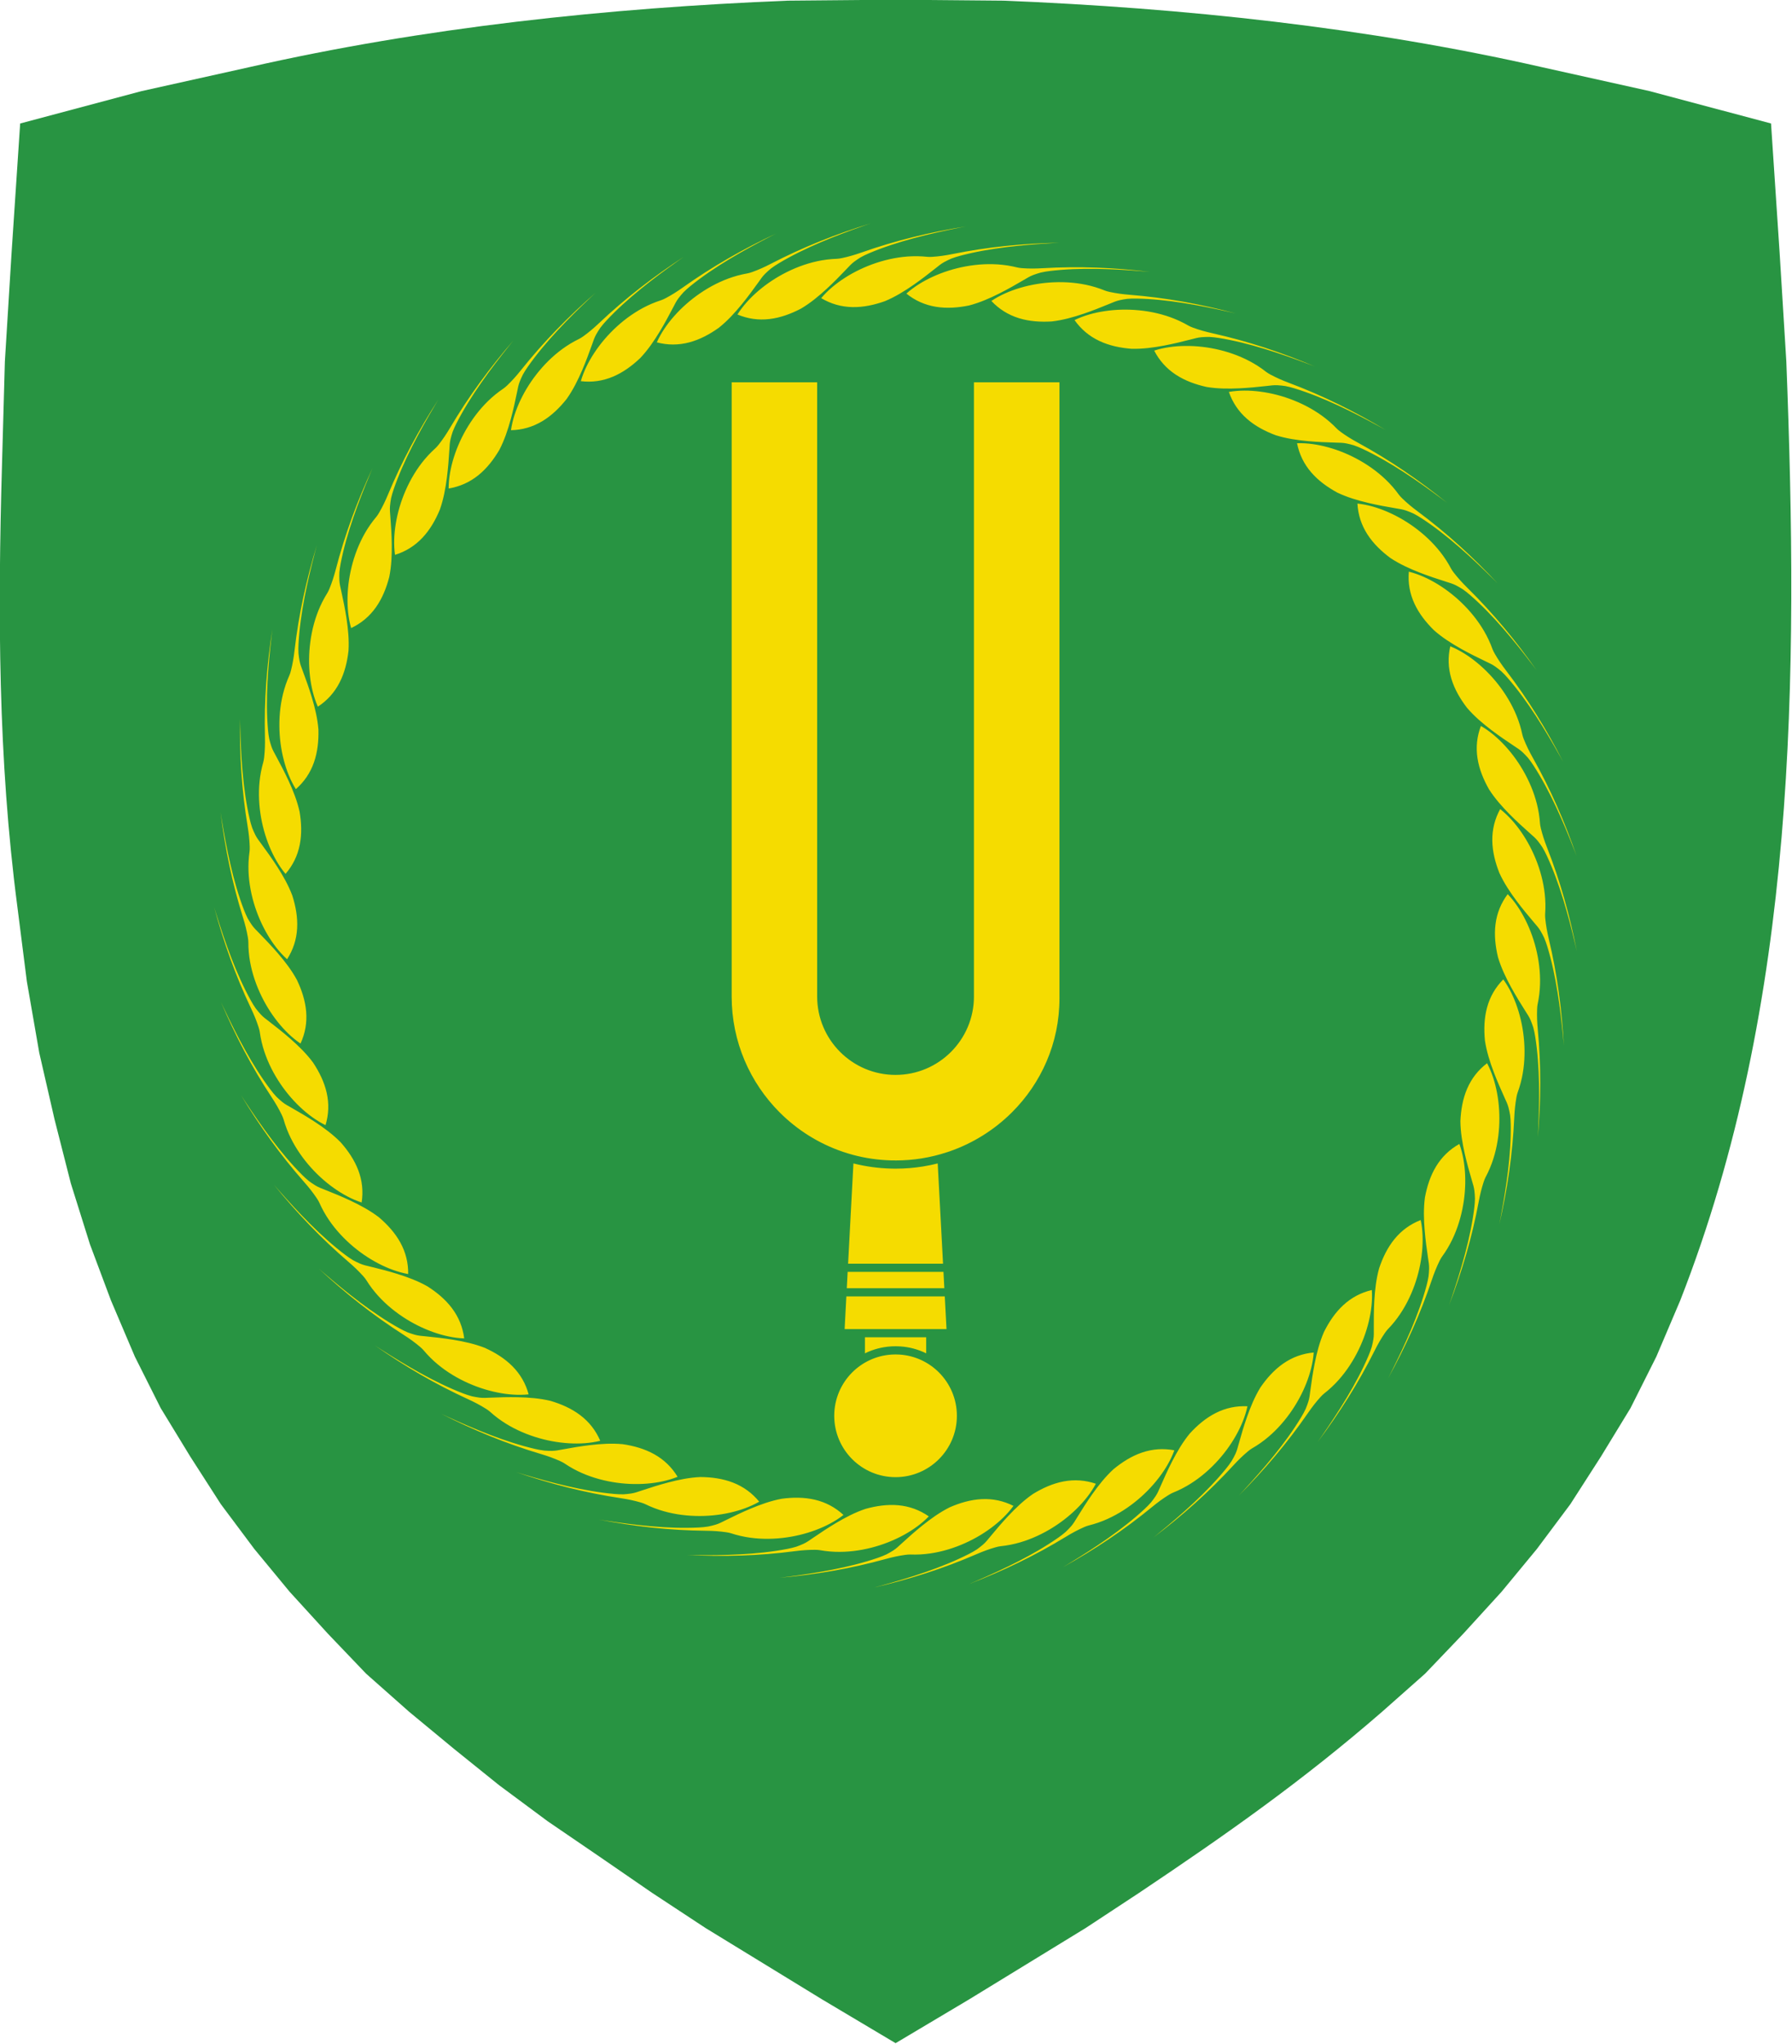 <?xml version="1.0" encoding="UTF-8" standalone="no"?>
<svg
   xmlns:dc="http://purl.org/dc/elements/1.1/"
   xmlns:cc="http://creativecommons.org/ns#"
   xmlns:rdf="http://www.w3.org/1999/02/22-rdf-syntax-ns#"
   xmlns:svg="http://www.w3.org/2000/svg"
   xmlns="http://www.w3.org/2000/svg"
   xmlns:sodipodi="http://sodipodi.sourceforge.net/DTD/sodipodi-0.dtd"
   xmlns:inkscape="http://www.inkscape.org/namespaces/inkscape"
   inkscape:version="1.0 (4035a4fb49, 2020-05-01)"
   sodipodi:docname="svg1.svg"
   id="svg8"
   version="1.1"
   viewBox="0 0 132.292 150.812"
   height="570"
   width="500">
  <defs
     id="defs2" />
  <sodipodi:namedview
     inkscape:object-nodes="true"
     inkscape:showpageshadow="false"
     inkscape:window-maximized="1"
     inkscape:window-y="-8"
     inkscape:window-x="-8"
     inkscape:window-height="1017"
     inkscape:window-width="1920"
     units="px"
     showgrid="false"
     inkscape:document-rotation="0"
     inkscape:current-layer="layer1"
     inkscape:document-units="px"
     inkscape:cy="391.66474"
     inkscape:cx="8.4706004"
     inkscape:zoom="0.64593752"
     inkscape:pageshadow="2"
     inkscape:pageopacity="0.0"
     borderopacity="1.0"
     bordercolor="#666666"
     pagecolor="#ffffff"
     id="base"
     inkscape:snap-others="false"
     inkscape:lockguides="true" />
  <g
     transform="translate(-210.966,-42.018)"
     id="layer1"
     inkscape:groupmode="layer"
     inkscape:label="Шар 1">
    <g
       transform="matrix(0,0.507,0.507,0,148.033,-42.069)"
       inkscape:label="Kambja_LIPP_ja_VAPP_august_2020"
       id="g931">
      <g
         transform="translate(463.446,254.535)"
         id="g937">
        <path
           id="path939"
           style="fill:#289442;fill-opacity:1;fill-rule:evenodd;stroke:none;stroke-width:1"
           d="m -0.255,0 -6.376,-10.715 -10.392,-16.978 -5.128,-7.793 -5.265,-7.654 -5.128,-7.514 -5.265,-7.098 -5.265,-6.54 -5.405,-6.541 -5.543,-6.262 -5.821,-5.567 -6.096,-5.565 -6.237,-5.151 -6.512,-4.869 -6.929,-4.454 -7.068,-4.314 -7.483,-3.757 -8.176,-3.479 -8.175,-3.062 -8.869,-2.783 -9.284,-2.366 -9.701,-2.227 -10.393,-1.808 -10.948,-1.391 c -21.469,-2.808 -42.7,-2.847 -64.298,-2.228 l -14.966,0.418 -15.798,0.974 -18.846,1.253 -4.712,17.674 -3.464,15.586 c -5.822,25.601 -8.638,52.275 -9.701,78.486 L -297.638,0 l 0.139,15.725 c 1.063,26.211 3.879,52.885 9.701,78.486 l 3.464,15.586 4.712,17.674 18.846,1.253 15.798,0.974 c 45.807,1.775 93.323,1.525 136.634,-15.447 l 8.176,-3.479 7.483,-3.757 7.068,-4.314 6.929,-4.454 6.512,-4.869 6.237,-5.151 6.096,-5.565 5.821,-5.567 5.543,-6.262 C -38.396,59.215 -30.681,48.224 -22.15,35.486 L -17.023,27.693 -6.631,10.715 -0.255,0" />
      </g>
      <g
         transform="translate(209.239,243.7)"
         id="g941">
        <path
           id="path943"
           style="fill:#f5dc00;fill-opacity:1;fill-rule:nonzero;stroke:none"
           d="M 0,0 C 0.834,1.402 1.267,2.909 1.303,4.537 1.339,6.155 0.981,7.754 0.446,9.266 l -0.004,0.01 c -0.609,1.469 -1.463,2.858 -2.368,4.162 -0.768,1.105 -1.59,2.174 -2.427,3.227 -0.33,0.416 -0.641,0.778 -0.898,1.25 -0.179,0.327 -0.341,0.663 -0.496,1.017 -0.162,0.42 -0.296,0.852 -0.413,1.286 -1.151,4.292 -1.597,9.158 -1.855,13.589 -0.018,0.3 -0.035,0.601 -0.05,0.902 0.108,-5.288 0.596,-10.372 1.655,-15.62 0.197,-0.974 0.334,-1.911 0.399,-2.889 C -5.969,15.57 -6.03,15.417 -6.072,14.745 -6.104,14.252 -6.11,13.756 -6.094,13.262 -6.036,11.477 -5.684,9.689 -5.12,7.995 -4.591,6.409 -3.864,4.868 -2.962,3.459 -2.149,2.19 -1.157,0.971 0,0 Z m 153.742,11.421 -10e-4,-0.018 c -0.024,-0.381 -0.024,-0.765 0,-1.146 l 10e-4,-0.018 c 0.146,-2.23 1.111,-4.237 2.596,-5.723 1.616,-1.615 3.848,-2.615 6.314,-2.615 2.465,0 4.698,1 6.313,2.615 1.616,1.616 2.616,3.849 2.616,6.314 0,2.465 -1,4.698 -2.616,6.313 -1.615,1.616 -3.848,2.616 -6.313,2.616 -2.466,0 -4.698,-1 -6.314,-2.616 -1.485,-1.485 -2.45,-3.492 -2.596,-5.722 z m -0.18,3.869 h -2.334 V 6.371 h 2.335 c -0.579,1.176 -0.927,2.462 -1.009,3.795 l -0.01,0.176 c -0.016,0.342 -0.015,0.686 0.003,1.028 l 0.007,0.124 c 0.081,1.333 0.429,2.62 1.008,3.796 z M 150.038,3.413 v 14.835 l -4.762,-0.253 V 3.665 Z m -5.952,14.519 -2.382,-0.127 V 3.855 l 2.382,-0.126 z m -3.572,-0.19 -14.588,-0.775 c 0.179,-0.709 0.327,-1.425 0.442,-2.147 0.207,-1.287 0.315,-2.59 0.315,-3.894 v -0.105 l -0.002,-0.327 -0.006,-0.311 c -0.047,-1.858 -0.299,-3.706 -0.75,-5.489 l 14.589,-0.776 z m -15.022,-6.816 c -0.005,1.27 -0.107,2.507 -0.299,3.706 -0.202,1.258 -0.505,2.495 -0.902,3.699 l -0.13,0.394 c -1.196,3.429 -3.146,6.512 -5.654,9.035 -4.247,4.273 -10.095,6.935 -16.578,6.935 v 0.003 l -0.313,-0.002 H 101.613 12.25 V 22.24 h 89.389 v 0.003 c 3.145,0 5.997,-1.28 8.063,-3.348 2.063,-2.065 3.341,-4.917 3.341,-8.066 0,-3.152 -1.278,-6.006 -3.343,-8.071 -2.066,-2.066 -4.92,-3.344 -8.072,-3.344 H 12.25 v -12.449 h 89.378 c 6.588,0 12.554,2.672 16.873,6.991 2.563,2.563 4.546,5.706 5.735,9.216 l 0.002,0.004 c 0.156,0.464 0.3,0.932 0.427,1.405 l 0.002,0.004 c 0.487,1.801 0.768,3.685 0.817,5.628 l 0.001,0.006 c 0.006,0.232 0.007,0.465 0.007,0.698 z M -0.661,12.405 c 1.021,1.272 1.66,2.705 1.922,4.312 0.26,1.597 0.129,3.231 -0.191,4.802 l -0.002,0.01 c -0.399,1.54 -1.052,3.034 -1.767,4.451 -0.606,1.201 -1.271,2.374 -1.953,3.533 -0.269,0.459 -0.526,0.861 -0.716,1.363 -0.131,0.349 -0.245,0.704 -0.349,1.077 -0.102,0.439 -0.175,0.884 -0.23,1.331 -0.543,4.411 -0.307,9.291 0.054,13.715 0.024,0.299 0.049,0.6 0.076,0.9 C -4.446,42.648 -4.67,37.545 -4.352,32.2 c 0.059,-0.991 0.065,-1.938 -0.007,-2.916 -0.046,-0.63 -0.127,-0.773 -0.263,-1.432 -0.1,-0.484 -0.175,-0.974 -0.228,-1.466 -0.191,-1.776 -0.091,-3.595 0.232,-5.351 0.303,-1.644 0.808,-3.272 1.506,-4.792 0.628,-1.37 1.44,-2.715 2.451,-3.838 z m 1.072,12.377 c 1.188,1.117 2.02,2.447 2.503,4.002 0.48,1.545 0.577,3.181 0.48,4.782 l -0.001,0.01 C 3.212,35.156 2.773,36.727 2.263,38.23 1.83,39.504 1.334,40.758 0.82,42 c -0.202,0.492 -0.401,0.926 -0.519,1.45 -0.082,0.363 -0.145,0.731 -0.196,1.115 -0.04,0.448 -0.05,0.9 -0.042,1.35 0.076,4.443 0.989,9.243 1.962,13.573 0.065,0.294 0.132,0.588 0.2,0.881 -1.354,-5.113 -2.286,-10.134 -2.714,-15.471 -0.079,-0.99 -0.206,-1.929 -0.413,-2.887 -0.133,-0.617 -0.234,-0.748 -0.46,-1.382 -0.166,-0.465 -0.309,-0.939 -0.43,-1.419 -0.436,-1.733 -0.591,-3.548 -0.515,-5.331 0.071,-1.671 0.345,-3.353 0.824,-4.955 0.432,-1.444 1.049,-2.89 1.894,-4.142 z m 2.784,12.107 c 1.332,0.941 2.341,2.142 3.036,3.615 0.69,1.463 1.014,3.07 1.14,4.668 v 0.01 C 7.412,46.773 7.197,48.389 6.9,49.948 6.649,51.27 6.332,52.581 5.996,53.883 5.864,54.397 5.728,54.855 5.684,55.39 c -0.03,0.372 -0.042,0.744 -0.039,1.132 0.023,0.449 0.076,0.898 0.146,1.342 0.694,4.39 2.266,9.016 3.832,13.169 0.106,0.281 0.213,0.563 0.321,0.845 C 7.892,67.003 6.27,62.16 5.103,56.934 4.887,55.965 4.631,55.052 4.293,54.132 4.075,53.54 3.957,53.425 3.645,52.829 3.415,52.391 3.208,51.941 3.022,51.483 2.348,49.828 1.943,48.052 1.77,46.275 1.607,44.611 1.644,42.907 1.896,41.254 2.123,39.764 2.532,38.247 3.195,36.889 Z M 7.637,48.49 c 1.449,0.747 2.616,1.796 3.509,3.158 0.887,1.353 1.432,2.899 1.779,4.464 l 0.002,0.01 c 0.262,1.569 0.273,3.2 0.197,4.785 -0.066,1.344 -0.197,2.686 -0.348,4.022 -0.059,0.528 -0.131,1 -0.099,1.536 0.021,0.373 0.062,0.743 0.118,1.126 0.086,0.442 0.2,0.879 0.332,1.31 1.298,4.25 3.498,8.612 5.627,12.507 0.144,0.264 0.29,0.528 0.436,0.791 -2.711,-4.542 -4.991,-9.111 -6.874,-14.124 -0.349,-0.93 -0.73,-1.797 -1.192,-2.662 -0.299,-0.556 -0.431,-0.653 -0.823,-1.2 C 10.013,63.811 9.744,63.394 9.496,62.967 8.599,61.422 7.95,59.719 7.531,57.984 7.139,56.358 6.939,54.666 6.958,52.993 6.975,51.487 7.17,49.927 7.637,48.49 Z m 6.012,10.871 c 1.54,0.538 2.842,1.414 3.916,2.638 1.067,1.216 1.821,2.671 2.382,4.173 l 0.004,0.01 c 0.477,1.517 0.716,3.13 0.86,4.711 0.123,1.339 0.18,2.687 0.216,4.031 0.015,0.531 0.01,1.009 0.115,1.536 0.074,0.365 0.165,0.727 0.275,1.098 0.146,0.426 0.32,0.842 0.51,1.25 1.877,4.028 4.663,8.042 7.313,11.602 0.18,0.242 0.36,0.483 0.542,0.724 -3.317,-4.121 -6.21,-8.328 -8.773,-13.03 -0.475,-0.873 -0.972,-1.679 -1.551,-2.47 -0.372,-0.509 -0.518,-0.587 -0.982,-1.075 -0.341,-0.357 -0.665,-0.733 -0.97,-1.122 -1.103,-1.405 -1.983,-3.001 -2.639,-4.661 -0.615,-1.554 -1.049,-3.203 -1.262,-4.861 -0.194,-1.495 -0.218,-3.066 0.044,-4.554 z m 7.468,9.928 c 1.6,0.318 3.01,1.005 4.244,2.068 1.226,1.055 2.175,2.391 2.941,3.801 l 0.004,0.009 c 0.684,1.436 1.145,3 1.508,4.545 0.308,1.309 0.552,2.636 0.775,3.962 0.089,0.524 0.15,0.997 0.328,1.504 0.123,0.352 0.264,0.697 0.424,1.05 0.204,0.401 0.434,0.789 0.679,1.167 2.419,3.728 5.738,7.314 8.857,10.471 0.211,0.215 0.424,0.428 0.638,0.641 -3.858,-3.619 -7.309,-7.382 -10.501,-11.682 -0.592,-0.798 -1.197,-1.527 -1.88,-2.23 -0.44,-0.453 -0.595,-0.509 -1.122,-0.927 -0.388,-0.307 -0.761,-0.634 -1.117,-0.977 -1.288,-1.237 -2.381,-2.695 -3.262,-4.248 -0.825,-1.454 -1.484,-3.026 -1.927,-4.638 -0.399,-1.454 -0.641,-3.006 -0.589,-4.516 z m 8.777,8.792 c 1.628,0.092 3.121,0.576 4.49,1.457 1.361,0.874 2.487,2.066 3.441,3.354 l 0.006,0.009 c 0.877,1.327 1.551,2.812 2.126,4.291 0.487,1.254 0.913,2.534 1.318,3.816 0.161,0.507 0.287,0.967 0.534,1.444 0.172,0.331 0.359,0.653 0.567,0.98 0.258,0.369 0.54,0.722 0.835,1.061 2.914,3.355 6.699,6.445 10.228,9.137 0.239,0.183 0.479,0.365 0.72,0.546 -4.324,-3.046 -8.265,-6.294 -12.024,-10.107 -0.698,-0.708 -1.398,-1.345 -2.172,-1.947 -0.499,-0.387 -0.66,-0.421 -1.241,-0.762 -0.426,-0.25 -0.841,-0.521 -1.241,-0.811 -1.448,-1.046 -2.733,-2.338 -3.822,-3.753 -1.019,-1.325 -1.891,-2.79 -2.554,-4.325 -0.597,-1.384 -1.053,-2.888 -1.211,-4.39 z m 9.915,7.485 c 1.625,-0.135 3.17,0.136 4.649,0.817 1.469,0.677 2.75,1.7 3.874,2.844 l 0.007,0.007 c 1.054,1.192 1.927,2.569 2.703,3.954 0.657,1.174 1.257,2.381 1.836,3.595 0.23,0.479 0.419,0.917 0.73,1.356 0.216,0.304 0.446,0.597 0.697,0.891 0.307,0.33 0.636,0.64 0.975,0.935 3.353,2.917 7.531,5.45 11.4,7.625 0.262,0.148 0.526,0.294 0.789,0.44 -4.705,-2.415 -9.061,-5.082 -13.313,-8.335 -0.79,-0.604 -1.572,-1.138 -2.422,-1.626 -0.548,-0.313 -0.712,-0.326 -1.335,-0.582 -0.457,-0.188 -0.905,-0.399 -1.342,-0.63 -1.58,-0.835 -3.032,-1.935 -4.307,-3.185 -1.194,-1.17 -2.26,-2.5 -3.131,-3.928 -0.784,-1.287 -1.445,-2.712 -1.81,-4.178 z m 10.859,6.032 c 1.591,-0.36 3.159,-0.307 4.718,0.163 1.55,0.465 2.961,1.3 4.233,2.276 l 0.007,0.007 c 1.21,1.033 2.267,2.275 3.227,3.538 0.814,1.072 1.576,2.184 2.319,3.305 0.294,0.443 0.543,0.85 0.911,1.241 0.256,0.271 0.526,0.529 0.815,0.786 0.35,0.284 0.718,0.545 1.095,0.79 3.727,2.421 8.217,4.349 12.351,5.964 0.28,0.11 0.561,0.218 0.843,0.326 -4.997,-1.737 -9.681,-3.772 -14.345,-6.401 -0.865,-0.488 -1.714,-0.908 -2.624,-1.273 -0.586,-0.234 -0.751,-0.223 -1.403,-0.391 -0.478,-0.122 -0.952,-0.269 -1.417,-0.437 -1.68,-0.607 -3.271,-1.494 -4.708,-2.554 -1.345,-0.993 -2.586,-2.161 -3.647,-3.454 -0.956,-1.165 -1.809,-2.485 -2.375,-3.886 z m 11.594,4.462 c 1.525,-0.578 3.086,-0.743 4.695,-0.495 1.599,0.245 3.112,0.875 4.508,1.665 l 0.009,0.005 c 1.341,0.855 2.56,1.938 3.687,3.056 0.955,0.947 1.865,1.943 2.757,2.949 0.353,0.398 0.655,0.767 1.075,1.102 0.291,0.233 0.594,0.451 0.916,0.665 0.386,0.232 0.787,0.44 1.194,0.63 4.027,1.879 8.742,3.163 13.061,4.187 0.292,0.07 0.586,0.138 0.88,0.206 -5.189,-1.025 -10.111,-2.388 -15.096,-4.343 -0.925,-0.363 -1.824,-0.66 -2.776,-0.895 -0.613,-0.15 -0.774,-0.116 -1.443,-0.192 -0.491,-0.054 -0.981,-0.134 -1.464,-0.236 -1.749,-0.367 -3.448,-1.024 -5.018,-1.874 -1.47,-0.796 -2.862,-1.779 -4.092,-2.912 -1.109,-1.021 -2.137,-2.21 -2.893,-3.518 z m 12.102,2.805 c 1.43,-0.784 2.952,-1.165 4.581,-1.144 1.617,0.021 3.203,0.434 4.695,1.022 l 0.009,0.004 c 1.448,0.66 2.806,1.562 4.077,2.513 1.078,0.805 2.118,1.664 3.141,2.537 0.404,0.344 0.756,0.667 1.218,0.941 0.32,0.19 0.65,0.364 0.999,0.531 0.415,0.176 0.841,0.326 1.271,0.458 4.249,1.3 9.096,1.915 13.516,2.328 0.299,0.029 0.6,0.056 0.9,0.082 -5.281,-0.293 -10.345,-0.958 -15.553,-2.2 -0.967,-0.23 -1.898,-0.4 -2.874,-0.499 -0.628,-0.064 -0.783,-0.009 -1.456,0.01 -0.494,0.014 -0.989,0.004 -1.483,-0.03 -1.782,-0.12 -3.556,-0.534 -5.229,-1.157 -1.567,-0.584 -3.082,-1.364 -4.458,-2.315 -1.24,-0.857 -2.423,-1.89 -3.354,-3.081 z m 12.375,1.094 c 1.307,-0.976 2.761,-1.565 4.376,-1.771 1.605,-0.204 3.233,-0.015 4.793,0.359 l 0.009,0.002 c 1.525,0.453 2.996,1.157 4.387,1.921 1.179,0.648 2.328,1.354 3.463,2.075 0.449,0.285 0.842,0.557 1.337,0.764 0.345,0.143 0.695,0.269 1.064,0.386 0.435,0.117 0.878,0.206 1.322,0.276 4.389,0.697 9.275,0.631 13.708,0.425 0.301,-0.013 0.602,-0.029 0.903,-0.044 -5.271,0.445 -10.377,0.491 -15.708,-0.014 -0.989,-0.094 -1.935,-0.132 -2.915,-0.095 -0.631,0.024 -0.777,0.101 -1.44,0.213 -0.487,0.083 -0.979,0.142 -1.473,0.177 -1.782,0.129 -3.596,-0.034 -5.34,-0.418 -1.632,-0.36 -3.241,-0.922 -4.736,-1.672 -1.347,-0.676 -2.663,-1.535 -3.75,-2.584 z m 12.406,-0.64 c 1.159,-1.148 2.516,-1.933 4.088,-2.362 1.56,-0.426 3.199,-0.465 4.795,-0.312 l 0.01,0.001 c 1.573,0.236 3.128,0.729 4.612,1.292 1.257,0.477 2.494,1.017 3.718,1.573 0.484,0.22 0.91,0.434 1.43,0.57 0.361,0.094 0.726,0.17 1.107,0.235 0.447,0.055 0.898,0.081 1.348,0.089 4.443,0.079 9.272,-0.666 13.634,-1.487 0.296,-0.056 0.592,-0.112 0.888,-0.17 -5.158,1.175 -10.208,1.931 -15.557,2.173 -0.993,0.045 -1.935,0.139 -2.9,0.311 -0.622,0.112 -0.755,0.209 -1.397,0.412 -0.471,0.15 -0.95,0.276 -1.433,0.38 -1.747,0.376 -3.567,0.467 -5.347,0.329 -1.666,-0.129 -3.338,-0.462 -4.922,-0.997 -1.429,-0.481 -2.851,-1.148 -4.074,-2.037 z m 12.197,-2.359 c 0.987,-1.298 2.223,-2.265 3.719,-2.908 1.486,-0.639 3.103,-0.907 4.705,-0.977 h 0.01 c 1.591,0.014 3.199,0.287 4.747,0.637 1.312,0.298 2.611,0.66 3.901,1.041 0.509,0.15 0.961,0.302 1.495,0.365 0.37,0.042 0.743,0.067 1.129,0.078 0.451,-0.007 0.901,-0.044 1.348,-0.099 4.41,-0.54 9.089,-1.95 13.294,-3.37 0.285,-0.096 0.57,-0.193 0.855,-0.292 -4.944,1.881 -9.84,3.333 -15.103,4.317 -0.977,0.183 -1.897,0.407 -2.828,0.712 -0.6,0.197 -0.719,0.311 -1.326,0.602 -0.446,0.214 -0.903,0.406 -1.367,0.576 -1.677,0.615 -3.467,0.958 -5.248,1.07 -1.669,0.104 -3.371,0.007 -5.014,-0.302 -1.481,-0.278 -2.983,-0.741 -4.317,-1.45 z m 11.75,-4.034 c 0.796,-1.423 1.886,-2.553 3.278,-3.398 1.382,-0.839 2.947,-1.329 4.523,-1.622 l 0.01,-0.001 c 1.577,-0.207 3.207,-0.162 4.789,-0.03 1.34,0.112 2.678,0.29 4.008,0.488 0.525,0.078 0.995,0.166 1.532,0.153 0.372,-0.009 0.744,-0.036 1.129,-0.08 0.444,-0.07 0.885,-0.168 1.32,-0.285 4.293,-1.148 8.729,-3.196 12.696,-5.187 0.269,-0.135 0.538,-0.271 0.806,-0.408 -4.634,2.55 -9.28,4.669 -14.355,6.376 -0.942,0.317 -1.822,0.667 -2.702,1.099 -0.566,0.279 -0.669,0.408 -1.229,0.781 -0.411,0.274 -0.837,0.527 -1.273,0.76 -1.575,0.843 -3.3,1.432 -5.048,1.79 -1.639,0.335 -3.337,0.476 -5.008,0.399 -1.505,-0.069 -3.056,-0.319 -4.476,-0.835 z m 11.073,-5.63 c 0.592,-1.52 1.513,-2.79 2.774,-3.821 1.252,-1.024 2.733,-1.727 4.254,-2.236 l 0.009,-0.003 c 1.533,-0.424 3.153,-0.606 4.739,-0.696 1.342,-0.075 2.691,-0.085 4.036,-0.074 0.531,0.003 1.008,0.025 1.538,-0.062 0.368,-0.06 0.732,-0.139 1.107,-0.236 0.431,-0.131 0.854,-0.29 1.268,-0.466 4.091,-1.735 8.199,-4.38 11.85,-6.904 0.248,-0.171 0.495,-0.343 0.742,-0.516 -4.234,3.17 -8.54,5.916 -13.328,8.312 -0.889,0.445 -1.712,0.914 -2.523,1.464 -0.522,0.355 -0.605,0.498 -1.108,0.945 -0.369,0.328 -0.756,0.638 -1.155,0.93 -1.443,1.053 -3.069,1.877 -4.75,2.474 -1.576,0.56 -3.238,0.937 -4.903,1.093 -1.501,0.14 -3.072,0.11 -4.55,-0.204 z m 10.183,-7.117 c 0.373,-1.587 1.109,-2.973 2.214,-4.169 1.098,-1.188 2.467,-2.091 3.902,-2.806 l 0.009,-0.004 c 1.459,-0.634 3.038,-1.04 4.595,-1.349 1.32,-0.262 2.654,-0.46 3.987,-0.636 0.527,-0.07 1.002,-0.115 1.515,-0.275 0.355,-0.111 0.705,-0.24 1.063,-0.388 0.408,-0.189 0.805,-0.406 1.19,-0.638 3.81,-2.287 7.511,-5.478 10.775,-8.486 0.221,-0.203 0.442,-0.409 0.662,-0.614 -3.751,3.729 -7.633,7.047 -12.041,10.086 -0.818,0.564 -1.568,1.143 -2.294,1.801 -0.468,0.424 -0.53,0.577 -0.967,1.089 -0.32,0.377 -0.659,0.738 -1.014,1.082 -1.282,1.244 -2.777,2.286 -4.359,3.112 -1.483,0.774 -3.076,1.378 -4.703,1.764 -1.467,0.348 -3.027,0.536 -4.534,0.431 z m 9.093,-8.464 c 0.149,-1.624 0.684,-3.099 1.612,-4.437 0.922,-1.33 2.152,-2.413 3.473,-3.322 l 0.009,-0.005 c 1.356,-0.831 2.864,-1.452 4.362,-1.975 1.271,-0.443 2.564,-0.825 3.86,-1.185 0.512,-0.143 0.976,-0.253 1.462,-0.483 0.337,-0.16 0.665,-0.336 0.999,-0.532 0.378,-0.245 0.74,-0.514 1.09,-0.798 3.454,-2.795 6.675,-6.47 9.488,-9.903 0.191,-0.232 0.381,-0.466 0.571,-0.7 -3.196,4.215 -6.579,8.041 -10.521,11.664 -0.731,0.672 -1.393,1.35 -2.021,2.103 -0.404,0.484 -0.444,0.645 -0.805,1.213 -0.264,0.417 -0.55,0.822 -0.854,1.213 -1.096,1.41 -2.432,2.649 -3.884,3.688 -1.36,0.972 -2.854,1.792 -4.412,2.401 -1.404,0.549 -2.922,0.952 -4.429,1.058 z m 7.826,-9.648 c -0.078,-1.629 0.247,-3.164 0.98,-4.618 0.728,-1.445 1.795,-2.689 2.977,-3.773 l 0.007,-0.006 c 1.228,-1.012 2.634,-1.837 4.046,-2.563 1.196,-0.616 2.424,-1.173 3.657,-1.71 0.486,-0.213 0.931,-0.387 1.38,-0.682 0.311,-0.205 0.612,-0.426 0.915,-0.666 0.34,-0.295 0.662,-0.613 0.969,-0.942 3.031,-3.249 5.709,-7.335 8.017,-11.127 0.157,-0.256 0.313,-0.515 0.468,-0.773 -2.578,4.619 -5.395,8.878 -8.795,13.015 -0.631,0.768 -1.192,1.531 -1.709,2.363 -0.332,0.537 -0.35,0.701 -0.628,1.314 -0.204,0.45 -0.431,0.891 -0.677,1.319 -0.89,1.55 -2.04,2.963 -3.333,4.193 -1.212,1.153 -2.577,2.173 -4.035,2.992 -1.313,0.739 -2.761,1.35 -4.239,1.664 z m 6.408,-10.643 c -0.304,-1.602 -0.196,-3.167 0.327,-4.709 0.519,-1.532 1.403,-2.913 2.423,-4.151 l 0.006,-0.007 c 1.076,-1.172 2.353,-2.185 3.65,-3.101 1.099,-0.776 2.237,-1.499 3.383,-2.203 0.453,-0.278 0.869,-0.512 1.272,-0.867 0.28,-0.246 0.547,-0.506 0.814,-0.787 0.296,-0.339 0.57,-0.698 0.828,-1.067 2.55,-3.639 4.633,-8.059 6.391,-12.134 0.119,-0.276 0.238,-0.554 0.356,-0.831 -1.91,4.932 -4.108,9.542 -6.899,14.112 -0.517,0.848 -0.966,1.682 -1.363,2.579 -0.255,0.577 -0.249,0.742 -0.439,1.387 -0.14,0.475 -0.303,0.942 -0.487,1.402 -0.665,1.657 -1.608,3.217 -2.717,4.615 -1.039,1.31 -2.25,2.51 -3.579,3.524 -1.198,0.915 -2.546,1.721 -3.966,2.238 z m 4.864,-11.431 c -0.525,-1.544 -0.635,-3.109 -0.332,-4.709 0.302,-1.589 0.984,-3.08 1.822,-4.447 l 0.005,-0.008 c 0.902,-1.311 2.026,-2.492 3.183,-3.579 0.98,-0.922 2.007,-1.796 3.044,-2.652 0.409,-0.339 0.789,-0.629 1.138,-1.036 0.243,-0.283 0.472,-0.578 0.697,-0.892 0.246,-0.378 0.467,-0.771 0.671,-1.173 2.019,-3.958 3.466,-8.625 4.64,-12.905 0.08,-0.29 0.159,-0.582 0.237,-0.873 -1.205,5.151 -2.739,10.022 -4.867,14.935 -0.395,0.912 -0.724,1.8 -0.991,2.743 -0.172,0.608 -0.144,0.77 -0.242,1.436 -0.072,0.489 -0.168,0.975 -0.287,1.455 -0.428,1.735 -1.144,3.41 -2.048,4.949 -0.847,1.442 -1.879,2.798 -3.054,3.988 -1.059,1.073 -2.282,2.059 -3.616,2.768 z m 3.225,-11.997 c -0.734,-1.456 -1.061,-2.99 -0.983,-4.617 0.077,-1.615 0.546,-3.186 1.185,-4.657 l 0.004,-0.009 c 0.711,-1.423 1.66,-2.749 2.653,-3.987 0.843,-1.049 1.738,-2.058 2.646,-3.05 0.358,-0.392 0.693,-0.732 0.983,-1.184 0.201,-0.314 0.387,-0.638 0.566,-0.981 0.191,-0.408 0.355,-0.828 0.502,-1.254 1.448,-4.201 2.231,-9.024 2.799,-13.426 0.038,-0.298 0.076,-0.598 0.112,-0.897 -0.476,5.268 -1.318,10.306 -2.741,15.467 -0.264,0.958 -0.466,1.884 -0.6,2.855 -0.085,0.625 -0.035,0.782 -0.04,1.455 -0.003,0.494 -0.03,0.989 -0.081,1.481 -0.182,1.777 -0.659,3.536 -1.34,5.186 -0.638,1.545 -1.47,3.032 -2.469,4.374 -0.899,1.209 -1.973,2.356 -3.196,3.244 z m 1.525,-12.328 c -0.929,-1.34 -1.467,-2.814 -1.616,-4.436 C 175.524,9.621 175.77,8 176.198,6.455 l 0.003,-0.009 c 0.505,-1.509 1.261,-2.954 2.072,-4.318 0.689,-1.155 1.435,-2.279 2.196,-3.388 0.3,-0.439 0.585,-0.821 0.809,-1.31 0.155,-0.339 0.294,-0.685 0.424,-1.05 0.131,-0.43 0.236,-0.869 0.322,-1.311 0.849,-4.362 0.954,-9.247 0.903,-13.685 -0.003,-0.301 -0.008,-0.602 -0.014,-0.904 0.262,5.283 0.13,10.388 -0.561,15.698 -0.129,0.986 -0.2,1.93 -0.197,2.91 0.002,0.631 0.074,0.78 0.163,1.447 0.066,0.49 0.107,0.984 0.125,1.478 0.067,1.785 -0.159,3.593 -0.604,5.322 -0.417,1.619 -1.035,3.207 -1.836,4.675 -0.723,1.323 -1.627,2.608 -2.714,3.658 z M 177.083,3.247 c -1.106,-1.198 -1.844,-2.583 -2.218,-4.168 -0.371,-1.574 -0.353,-3.214 -0.145,-4.803 l 0.002,-0.01 c 0.291,-1.564 0.838,-3.1 1.452,-4.564 0.52,-1.24 1.103,-2.457 1.702,-3.661 0.236,-0.476 0.465,-0.895 0.619,-1.41 0.107,-0.357 0.196,-0.719 0.273,-1.098 0.071,-0.444 0.113,-0.894 0.137,-1.344 0.234,-4.437 -0.342,-9.289 -1.01,-13.677 -0.045,-0.297 -0.092,-0.595 -0.139,-0.893 0.994,5.195 1.573,10.269 1.628,15.623 0.01,0.994 0.071,1.939 0.21,2.909 0.091,0.625 0.182,0.762 0.363,1.41 0.133,0.476 0.243,0.96 0.33,1.446 0.315,1.759 0.342,3.581 0.142,5.355 -0.187,1.661 -0.578,3.32 -1.168,4.885 -0.531,1.41 -1.248,2.809 -2.178,4 z m -1.932,-12.272 c -1.263,-1.032 -2.186,-2.301 -2.777,-3.818 -0.587,-1.508 -0.797,-3.133 -0.811,-4.737 v -0.01 c 0.07,-1.589 0.397,-3.187 0.802,-4.721 0.343,-1.301 0.75,-2.587 1.176,-3.862 0.168,-0.505 0.336,-0.951 0.417,-1.482 0.056,-0.369 0.094,-0.74 0.118,-1.126 0.008,-0.45 -0.013,-0.901 -0.052,-1.35 -0.386,-4.427 -1.632,-9.151 -2.904,-13.403 -0.086,-0.289 -0.174,-0.577 -0.262,-0.866 1.708,5.007 2.988,9.951 3.787,15.245 0.149,0.983 0.34,1.91 0.613,2.851 0.176,0.607 0.286,0.73 0.556,1.346 0.198,0.453 0.374,0.917 0.527,1.386 0.557,1.698 0.837,3.498 0.886,5.283 0.046,1.671 -0.11,3.369 -0.476,5 -0.33,1.471 -0.845,2.955 -1.6,4.264 z m -3.622,-11.883 c -1.394,-0.847 -2.485,-1.974 -3.281,-3.395 -0.791,-1.411 -1.226,-2.992 -1.463,-4.578 l -0.001,-0.009 c -0.152,-1.584 -0.05,-3.211 0.137,-4.787 0.159,-1.336 0.383,-2.666 0.628,-3.988 0.096,-0.523 0.2,-0.989 0.206,-1.526 0.004,-0.373 -0.01,-0.746 -0.04,-1.132 -0.054,-0.446 -0.138,-0.89 -0.239,-1.329 -0.998,-4.33 -2.889,-8.835 -4.741,-12.869 -0.126,-0.274 -0.252,-0.547 -0.38,-0.82 2.387,4.72 4.343,9.438 5.872,14.569 0.284,0.952 0.602,1.844 1.004,2.738 0.258,0.576 0.385,0.683 0.737,1.256 0.259,0.421 0.498,0.855 0.716,1.299 0.787,1.604 1.315,3.348 1.612,5.108 0.278,1.648 0.36,3.351 0.224,5.018 -0.122,1.502 -0.425,3.044 -0.991,4.445 z m -5.24,-11.264 c -1.499,-0.644 -2.736,-1.608 -3.722,-2.904 -0.979,-1.288 -1.63,-2.793 -2.086,-4.33 l -0.002,-0.01 c -0.371,-1.547 -0.496,-3.173 -0.53,-4.759 -0.029,-1.345 0.008,-2.694 0.066,-4.037 0.022,-0.531 0.061,-1.007 -0.008,-1.539 -0.048,-0.37 -0.114,-0.737 -0.197,-1.115 -0.116,-0.435 -0.261,-0.863 -0.422,-1.283 -1.591,-4.149 -4.091,-8.347 -6.486,-12.084 -0.162,-0.254 -0.326,-0.507 -0.49,-0.76 3.021,4.342 5.614,8.741 7.842,13.611 0.414,0.903 0.854,1.742 1.376,2.571 0.336,0.535 0.475,0.623 0.904,1.141 0.316,0.381 0.612,0.778 0.89,1.187 1.002,1.478 1.768,3.132 2.307,4.834 0.505,1.593 0.823,3.268 0.921,4.937 0.088,1.505 0.002,3.074 -0.363,4.54 z m -6.757,-10.425 c -1.574,-0.428 -2.933,-1.212 -4.089,-2.358 -1.15,-1.139 -2.003,-2.538 -2.668,-3.997 l -0.004,-0.009 c -0.583,-1.481 -0.933,-3.073 -1.188,-4.64 -0.215,-1.328 -0.366,-2.668 -0.496,-4.006 -0.052,-0.529 -0.08,-1.006 -0.222,-1.524 -0.099,-0.359 -0.216,-0.713 -0.35,-1.076 -0.176,-0.415 -0.378,-0.818 -0.597,-1.212 -2.153,-3.887 -5.212,-7.697 -8.104,-11.064 -0.196,-0.228 -0.394,-0.456 -0.591,-0.684 3.595,3.879 6.776,7.875 9.66,12.387 0.535,0.837 1.087,1.606 1.719,2.355 0.408,0.483 0.558,0.55 1.055,1.004 0.365,0.333 0.714,0.685 1.046,1.051 1.199,1.325 2.188,2.856 2.958,4.466 0.721,1.508 1.269,3.122 1.598,4.762 0.297,1.477 0.431,3.043 0.273,4.545 z m -8.142,-9.382 c -1.618,-0.206 -3.073,-0.793 -4.378,-1.767 -1.296,-0.967 -2.337,-2.234 -3.198,-3.587 l -0.005,-0.008 c -0.783,-1.385 -1.352,-2.913 -1.822,-4.429 -0.398,-1.285 -0.734,-2.591 -1.049,-3.899 -0.125,-0.516 -0.219,-0.984 -0.432,-1.478 -0.148,-0.342 -0.312,-0.676 -0.497,-1.017 -0.231,-0.386 -0.488,-0.757 -0.759,-1.117 -2.673,-3.55 -6.233,-6.896 -9.565,-9.828 -0.226,-0.199 -0.453,-0.397 -0.681,-0.595 4.101,3.341 7.806,6.855 11.29,10.922 0.647,0.754 1.301,1.439 2.031,2.093 0.471,0.421 0.629,0.467 1.184,0.847 0.408,0.279 0.803,0.579 1.183,0.896 1.371,1.145 2.563,2.523 3.55,4.01 0.924,1.393 1.691,2.915 2.246,4.493 0.499,1.422 0.849,2.954 0.902,4.464 z m -9.368,-8.159 c -1.631,0.022 -3.154,-0.357 -4.582,-1.14 -1.418,-0.777 -2.624,-1.887 -3.666,-3.106 l -0.006,-0.008 c -0.968,-1.262 -1.744,-2.697 -2.42,-4.133 -0.574,-1.217 -1.088,-2.463 -1.582,-3.714 -0.196,-0.494 -0.354,-0.945 -0.633,-1.403 -0.194,-0.319 -0.404,-0.627 -0.634,-0.939 -0.283,-0.35 -0.589,-0.682 -0.907,-1 -3.141,-3.143 -7.132,-5.962 -10.84,-8.401 -0.252,-0.166 -0.504,-0.331 -0.757,-0.495 4.526,2.738 8.684,5.702 12.7,9.244 0.745,0.657 1.488,1.244 2.303,1.79 0.524,0.351 0.687,0.375 1.29,0.675 0.443,0.219 0.876,0.461 1.295,0.722 1.518,0.943 2.89,2.142 4.074,3.477 1.11,1.251 2.081,2.651 2.85,4.137 0.692,1.338 1.252,2.807 1.515,4.294 z m -10.413,-6.775 c -1.612,0.248 -3.172,0.086 -4.695,-0.491 -1.513,-0.573 -2.862,-1.504 -4.064,-2.566 l -0.007,-0.007 c -1.134,-1.115 -2.102,-2.428 -2.972,-3.756 -0.737,-1.125 -1.42,-2.288 -2.083,-3.458 -0.262,-0.462 -0.481,-0.886 -0.822,-1.301 -0.237,-0.288 -0.487,-0.565 -0.758,-0.841 -0.329,-0.308 -0.678,-0.594 -1.037,-0.865 -3.549,-2.675 -7.893,-4.911 -11.905,-6.811 -0.271,-0.129 -0.545,-0.257 -0.818,-0.384 4.863,2.082 9.394,4.438 13.863,7.387 0.83,0.547 1.647,1.025 2.529,1.452 0.569,0.275 0.734,0.276 1.372,0.488 0.469,0.155 0.931,0.335 1.384,0.535 1.633,0.722 3.159,1.719 4.518,2.876 1.272,1.085 2.429,2.336 3.397,3.7 0.872,1.23 1.631,2.605 2.098,4.042 z m -11.255,-5.26 c -1.561,0.47 -3.129,0.526 -4.717,0.167 -1.578,-0.356 -3.044,-1.091 -4.381,-1.976 l -0.008,-0.005 c -1.279,-0.947 -2.42,-2.112 -3.466,-3.306 -0.886,-1.012 -1.725,-2.068 -2.544,-3.134 -0.324,-0.422 -0.6,-0.811 -0.995,-1.175 -0.275,-0.252 -0.561,-0.491 -0.868,-0.727 -0.369,-0.258 -0.754,-0.494 -1.148,-0.712 -3.886,-2.155 -8.499,-3.765 -12.736,-5.087 -0.287,-0.09 -0.575,-0.179 -0.864,-0.267 5.106,1.384 9.92,3.087 14.756,5.385 0.898,0.427 1.774,0.786 2.707,1.086 0.601,0.194 0.764,0.171 1.427,0.292 0.486,0.089 0.968,0.203 1.444,0.338 1.718,0.488 3.368,1.262 4.874,2.22 1.411,0.896 2.732,1.974 3.88,3.191 1.034,1.095 1.977,2.352 2.639,3.71 z m -11.876,-3.642 c -1.482,0.683 -3.026,0.956 -4.649,0.822 -1.612,-0.134 -3.166,-0.657 -4.613,-1.347 l -0.009,-0.005 c -1.398,-0.759 -2.69,-1.754 -3.892,-2.791 -1.019,-0.878 -1.996,-1.808 -2.955,-2.75 -0.38,-0.372 -0.708,-0.718 -1.15,-1.024 -0.307,-0.212 -0.624,-0.408 -0.96,-0.6 -0.401,-0.204 -0.816,-0.383 -1.236,-0.545 -4.148,-1.593 -8.94,-2.545 -13.32,-3.265 -0.297,-0.049 -0.595,-0.097 -0.892,-0.144 5.248,0.66 10.252,1.677 15.362,3.279 0.947,0.297 1.865,0.531 2.831,0.699 0.622,0.107 0.781,0.063 1.453,0.091 0.494,0.02 0.988,0.065 1.478,0.133 1.769,0.244 3.51,0.781 5.135,1.52 1.523,0.691 2.98,1.575 4.286,2.62 1.177,0.941 2.286,2.054 3.131,3.307 z M 96.21,-77.769 c -1.372,0.882 -2.864,1.368 -4.49,1.461 -1.615,0.092 -3.226,-0.21 -4.755,-0.692 l -0.01,-0.003 c -1.49,-0.558 -2.907,-1.364 -4.242,-2.223 -1.131,-0.728 -2.228,-1.513 -3.309,-2.311 -0.428,-0.316 -0.801,-0.614 -1.281,-0.855 -0.334,-0.167 -0.675,-0.318 -1.035,-0.46 -0.425,-0.147 -0.861,-0.267 -1.299,-0.368 -4.33,-1.001 -9.208,-1.276 -13.645,-1.38 -0.301,-0.007 -0.603,-0.013 -0.904,-0.018 5.289,-0.077 10.386,0.233 15.669,1.109 0.98,0.162 1.921,0.267 2.901,0.298 0.631,0.02 0.782,-0.046 1.452,-0.112 0.491,-0.049 0.986,-0.073 1.481,-0.074 1.786,-0.004 3.586,0.285 5.297,0.79 1.604,0.473 3.17,1.146 4.609,1.998 1.297,0.769 2.549,1.717 3.561,2.84 z m -12.421,-0.228 c -1.236,1.065 -2.645,1.754 -4.242,2.071 -1.587,0.316 -3.224,0.242 -4.806,-0.023 l -0.01,-0.002 c -1.553,-0.345 -3.069,-0.945 -4.51,-1.61 -1.221,-0.564 -2.417,-1.188 -3.599,-1.829 -0.468,-0.252 -0.878,-0.496 -1.387,-0.667 -0.354,-0.12 -0.713,-0.221 -1.089,-0.312 -0.442,-0.086 -0.889,-0.144 -1.338,-0.183 -4.426,-0.389 -9.296,0.017 -13.704,0.532 -0.299,0.035 -0.598,0.071 -0.898,0.108 5.227,-0.812 10.318,-1.215 15.671,-1.083 0.993,0.025 1.94,-0.003 2.915,-0.108 0.627,-0.068 0.767,-0.155 1.421,-0.313 0.481,-0.117 0.968,-0.21 1.457,-0.28 1.768,-0.253 3.59,-0.216 5.356,0.045 1.654,0.246 3.298,0.694 4.842,1.338 1.39,0.58 2.763,1.345 3.921,2.316 z m -12.332,1.503 c -1.075,1.226 -2.375,2.105 -3.912,2.642 -1.528,0.533 -3.159,0.688 -4.762,0.646 l -0.01,-10e-4 c -1.586,-0.125 -3.171,-0.509 -4.691,-0.967 -1.288,-0.388 -2.559,-0.84 -3.818,-1.31 -0.499,-0.185 -0.939,-0.369 -1.467,-0.468 -0.367,-0.069 -0.736,-0.119 -1.121,-0.157 -0.45,-0.024 -0.901,-0.019 -1.351,0.004 -4.438,0.232 -9.203,1.312 -13.497,2.435 -0.291,0.076 -0.583,0.153 -0.873,0.232 5.063,-1.532 10.048,-2.639 15.367,-3.253 0.987,-0.114 1.921,-0.274 2.871,-0.513 0.612,-0.155 0.739,-0.26 1.365,-0.508 0.459,-0.183 0.928,-0.342 1.403,-0.479 1.716,-0.497 3.525,-0.715 5.31,-0.701 1.672,0.012 3.363,0.227 4.981,0.65 1.458,0.381 2.924,0.948 4.205,1.748 z m -12.002,3.205 c -0.894,1.364 -2.059,2.414 -3.507,3.16 -1.438,0.741 -3.033,1.121 -4.626,1.303 l -0.01,10e-4 c -1.588,0.096 -3.211,-0.063 -4.779,-0.305 -1.33,-0.205 -2.651,-0.476 -3.964,-0.766 -0.519,-0.114 -0.981,-0.235 -1.518,-0.259 -0.372,-0.017 -0.745,-0.016 -1.132,0 -0.448,0.039 -0.894,0.107 -1.336,0.193 -4.363,0.846 -8.931,2.579 -13.027,4.289 -0.278,0.115 -0.556,0.233 -0.833,0.351 4.8,-2.222 9.583,-4.011 14.765,-5.36 0.962,-0.25 1.864,-0.538 2.772,-0.908 0.584,-0.238 0.695,-0.36 1.28,-0.693 0.43,-0.244 0.872,-0.468 1.324,-0.67 1.63,-0.73 3.391,-1.198 5.161,-1.433 1.657,-0.22 3.361,-0.242 5.022,-0.049 1.497,0.175 3.028,0.532 4.408,1.146 z m -11.439,4.844 c -0.696,1.475 -1.704,2.678 -3.034,3.618 -1.321,0.934 -2.847,1.531 -4.399,1.933 l -0.01,0.002 c -1.559,0.317 -3.188,0.385 -4.775,0.364 -1.345,-0.018 -2.691,-0.102 -4.032,-0.207 -0.53,-0.041 -1.004,-0.096 -1.539,-0.046 -0.371,0.035 -0.74,0.088 -1.121,0.158 -0.438,0.101 -0.871,0.23 -1.297,0.377 -4.202,1.445 -8.485,3.797 -12.303,6.06 -0.259,0.154 -0.518,0.308 -0.776,0.464 4.445,-2.868 8.932,-5.306 13.876,-7.363 0.917,-0.381 1.771,-0.792 2.618,-1.284 0.546,-0.318 0.639,-0.454 1.172,-0.865 0.391,-0.302 0.798,-0.584 1.217,-0.848 1.513,-0.95 3.192,-1.658 4.911,-2.137 1.611,-0.448 3.295,-0.708 4.967,-0.747 1.507,-0.036 3.072,0.105 4.525,0.521 z m -10.655,6.389 c -0.483,1.557 -1.314,2.888 -2.5,4.004 -1.178,1.109 -2.606,1.914 -4.087,2.528 l -0.01,0.003 c -1.499,0.53 -3.103,0.825 -4.678,1.025 -1.334,0.169 -2.679,0.273 -4.021,0.356 -0.531,0.033 -1.008,0.045 -1.531,0.169 -0.362,0.086 -0.72,0.19 -1.088,0.312 -0.42,0.161 -0.831,0.35 -1.231,0.554 -3.96,2.016 -7.874,4.941 -11.34,7.714 -0.235,0.187 -0.47,0.377 -0.705,0.566 4.003,-3.458 8.107,-6.497 12.716,-9.222 0.856,-0.505 1.644,-1.031 2.415,-1.636 0.496,-0.391 0.569,-0.538 1.04,-1.019 0.345,-0.354 0.709,-0.691 1.087,-1.009 1.366,-1.152 2.93,-2.086 4.566,-2.8 1.533,-0.669 3.165,-1.16 4.814,-1.431 1.488,-0.246 3.057,-0.324 4.553,-0.114 z m -9.661,7.809 c -0.262,1.61 -0.899,3.044 -1.918,4.314 -1.013,1.262 -2.315,2.257 -3.696,3.071 l -0.009,0.005 c -1.412,0.734 -2.959,1.249 -4.49,1.666 -1.298,0.353 -2.615,0.643 -3.933,0.912 -0.521,0.107 -0.991,0.185 -1.492,0.38 -0.347,0.136 -0.687,0.289 -1.034,0.461 -0.394,0.218 -0.774,0.461 -1.142,0.72 -3.641,2.547 -7.11,5.989 -10.157,9.216 -0.206,0.219 -0.412,0.44 -0.618,0.66 3.482,-3.982 7.124,-7.562 11.309,-10.902 0.777,-0.62 1.484,-1.25 2.163,-1.957 0.437,-0.455 0.488,-0.612 0.888,-1.153 0.293,-0.398 0.606,-0.783 0.936,-1.151 1.192,-1.33 2.611,-2.473 4.132,-3.408 1.425,-0.875 2.972,-1.589 4.569,-2.088 1.438,-0.449 2.981,-0.746 4.492,-0.746 z m -8.48,9.078 c -0.036,1.631 -0.467,3.139 -1.3,4.539 -0.826,1.39 -1.978,2.557 -3.232,3.556 l -0.008,0.006 c -1.296,0.923 -2.756,1.648 -4.215,2.274 -1.236,0.531 -2.5,1.001 -3.767,1.451 -0.501,0.178 -0.956,0.321 -1.425,0.584 -0.325,0.183 -0.64,0.381 -0.96,0.6 -0.359,0.271 -0.702,0.565 -1.031,0.872 -3.251,3.03 -6.207,6.92 -8.774,10.541 -0.175,0.245 -0.348,0.492 -0.521,0.738 2.894,-4.427 6.002,-8.48 9.681,-12.369 0.683,-0.722 1.296,-1.444 1.87,-2.239 0.369,-0.512 0.399,-0.674 0.719,-1.266 0.234,-0.435 0.491,-0.859 0.767,-1.269 0.995,-1.484 2.241,-2.813 3.617,-3.95 1.289,-1.065 2.723,-1.987 4.234,-2.703 1.362,-0.646 2.849,-1.154 4.345,-1.365 z m -7.135,10.17 c 0.192,1.62 -0.025,3.174 -0.655,4.675 -0.625,1.492 -1.602,2.808 -2.706,3.971 l -0.007,0.008 c -1.154,1.094 -2.5,2.016 -3.857,2.838 -1.15,0.698 -2.337,1.34 -3.529,1.962 -0.471,0.246 -0.902,0.45 -1.329,0.776 -0.297,0.226 -0.581,0.467 -0.867,0.728 -0.318,0.318 -0.617,0.657 -0.9,1.007 -2.798,3.453 -5.184,7.716 -7.222,11.659 -0.139,0.267 -0.276,0.536 -0.413,0.804 2.25,-4.787 4.763,-9.232 7.866,-13.596 0.576,-0.81 1.082,-1.611 1.54,-2.477 0.294,-0.559 0.3,-0.723 0.535,-1.354 0.172,-0.464 0.367,-0.919 0.583,-1.364 0.779,-1.607 1.828,-3.098 3.032,-4.415 1.129,-1.234 2.42,-2.347 3.816,-3.266 1.259,-0.829 2.661,-1.539 4.113,-1.956 z m -5.649,11.064 c 0.415,1.577 0.416,3.146 0.002,4.721 -0.412,1.565 -1.196,3.004 -2.128,4.309 l -0.006,0.008 c -0.99,1.245 -2.194,2.344 -3.424,3.348 -1.042,0.851 -2.127,1.652 -3.221,2.433 -0.433,0.31 -0.831,0.572 -1.209,0.954 -0.262,0.266 -0.51,0.544 -0.757,0.842 -0.271,0.359 -0.519,0.736 -0.751,1.122 -2.29,3.808 -4.059,8.363 -5.529,12.551 -0.1,0.284 -0.199,0.569 -0.297,0.854 1.561,-5.054 3.432,-9.806 5.897,-14.56 0.457,-0.881 0.847,-1.745 1.18,-2.667 0.214,-0.593 0.197,-0.758 0.342,-1.415 0.105,-0.483 0.235,-0.961 0.387,-1.431 0.548,-1.701 1.379,-3.322 2.389,-4.795 0.945,-1.378 2.069,-2.66 3.324,-3.765 1.131,-0.996 2.421,-1.894 3.801,-2.509 z m -4.055,11.743 c 0.631,1.504 0.85,3.057 0.659,4.674 -0.19,1.607 -0.767,3.141 -1.507,4.563 l -0.005,0.009 c -0.808,1.37 -1.847,2.627 -2.925,3.792 -0.913,0.988 -1.876,1.932 -2.851,2.858 -0.385,0.367 -0.743,0.682 -1.064,1.113 -0.222,0.299 -0.43,0.609 -0.633,0.939 -0.218,0.393 -0.412,0.801 -0.588,1.216 -1.737,4.09 -2.856,8.846 -3.728,13.198 -0.06,0.295 -0.118,0.591 -0.175,0.887 0.843,-5.222 2.033,-10.188 3.813,-15.238 0.33,-0.938 0.596,-1.847 0.797,-2.806 0.129,-0.618 0.09,-0.778 0.142,-1.449 0.037,-0.493 0.1,-0.984 0.184,-1.472 0.306,-1.76 0.904,-3.481 1.698,-5.08 0.745,-1.497 1.679,-2.922 2.769,-4.191 0.981,-1.143 2.133,-2.213 3.414,-3.013" />
      </g>
    </g>
  </g>
</svg>
